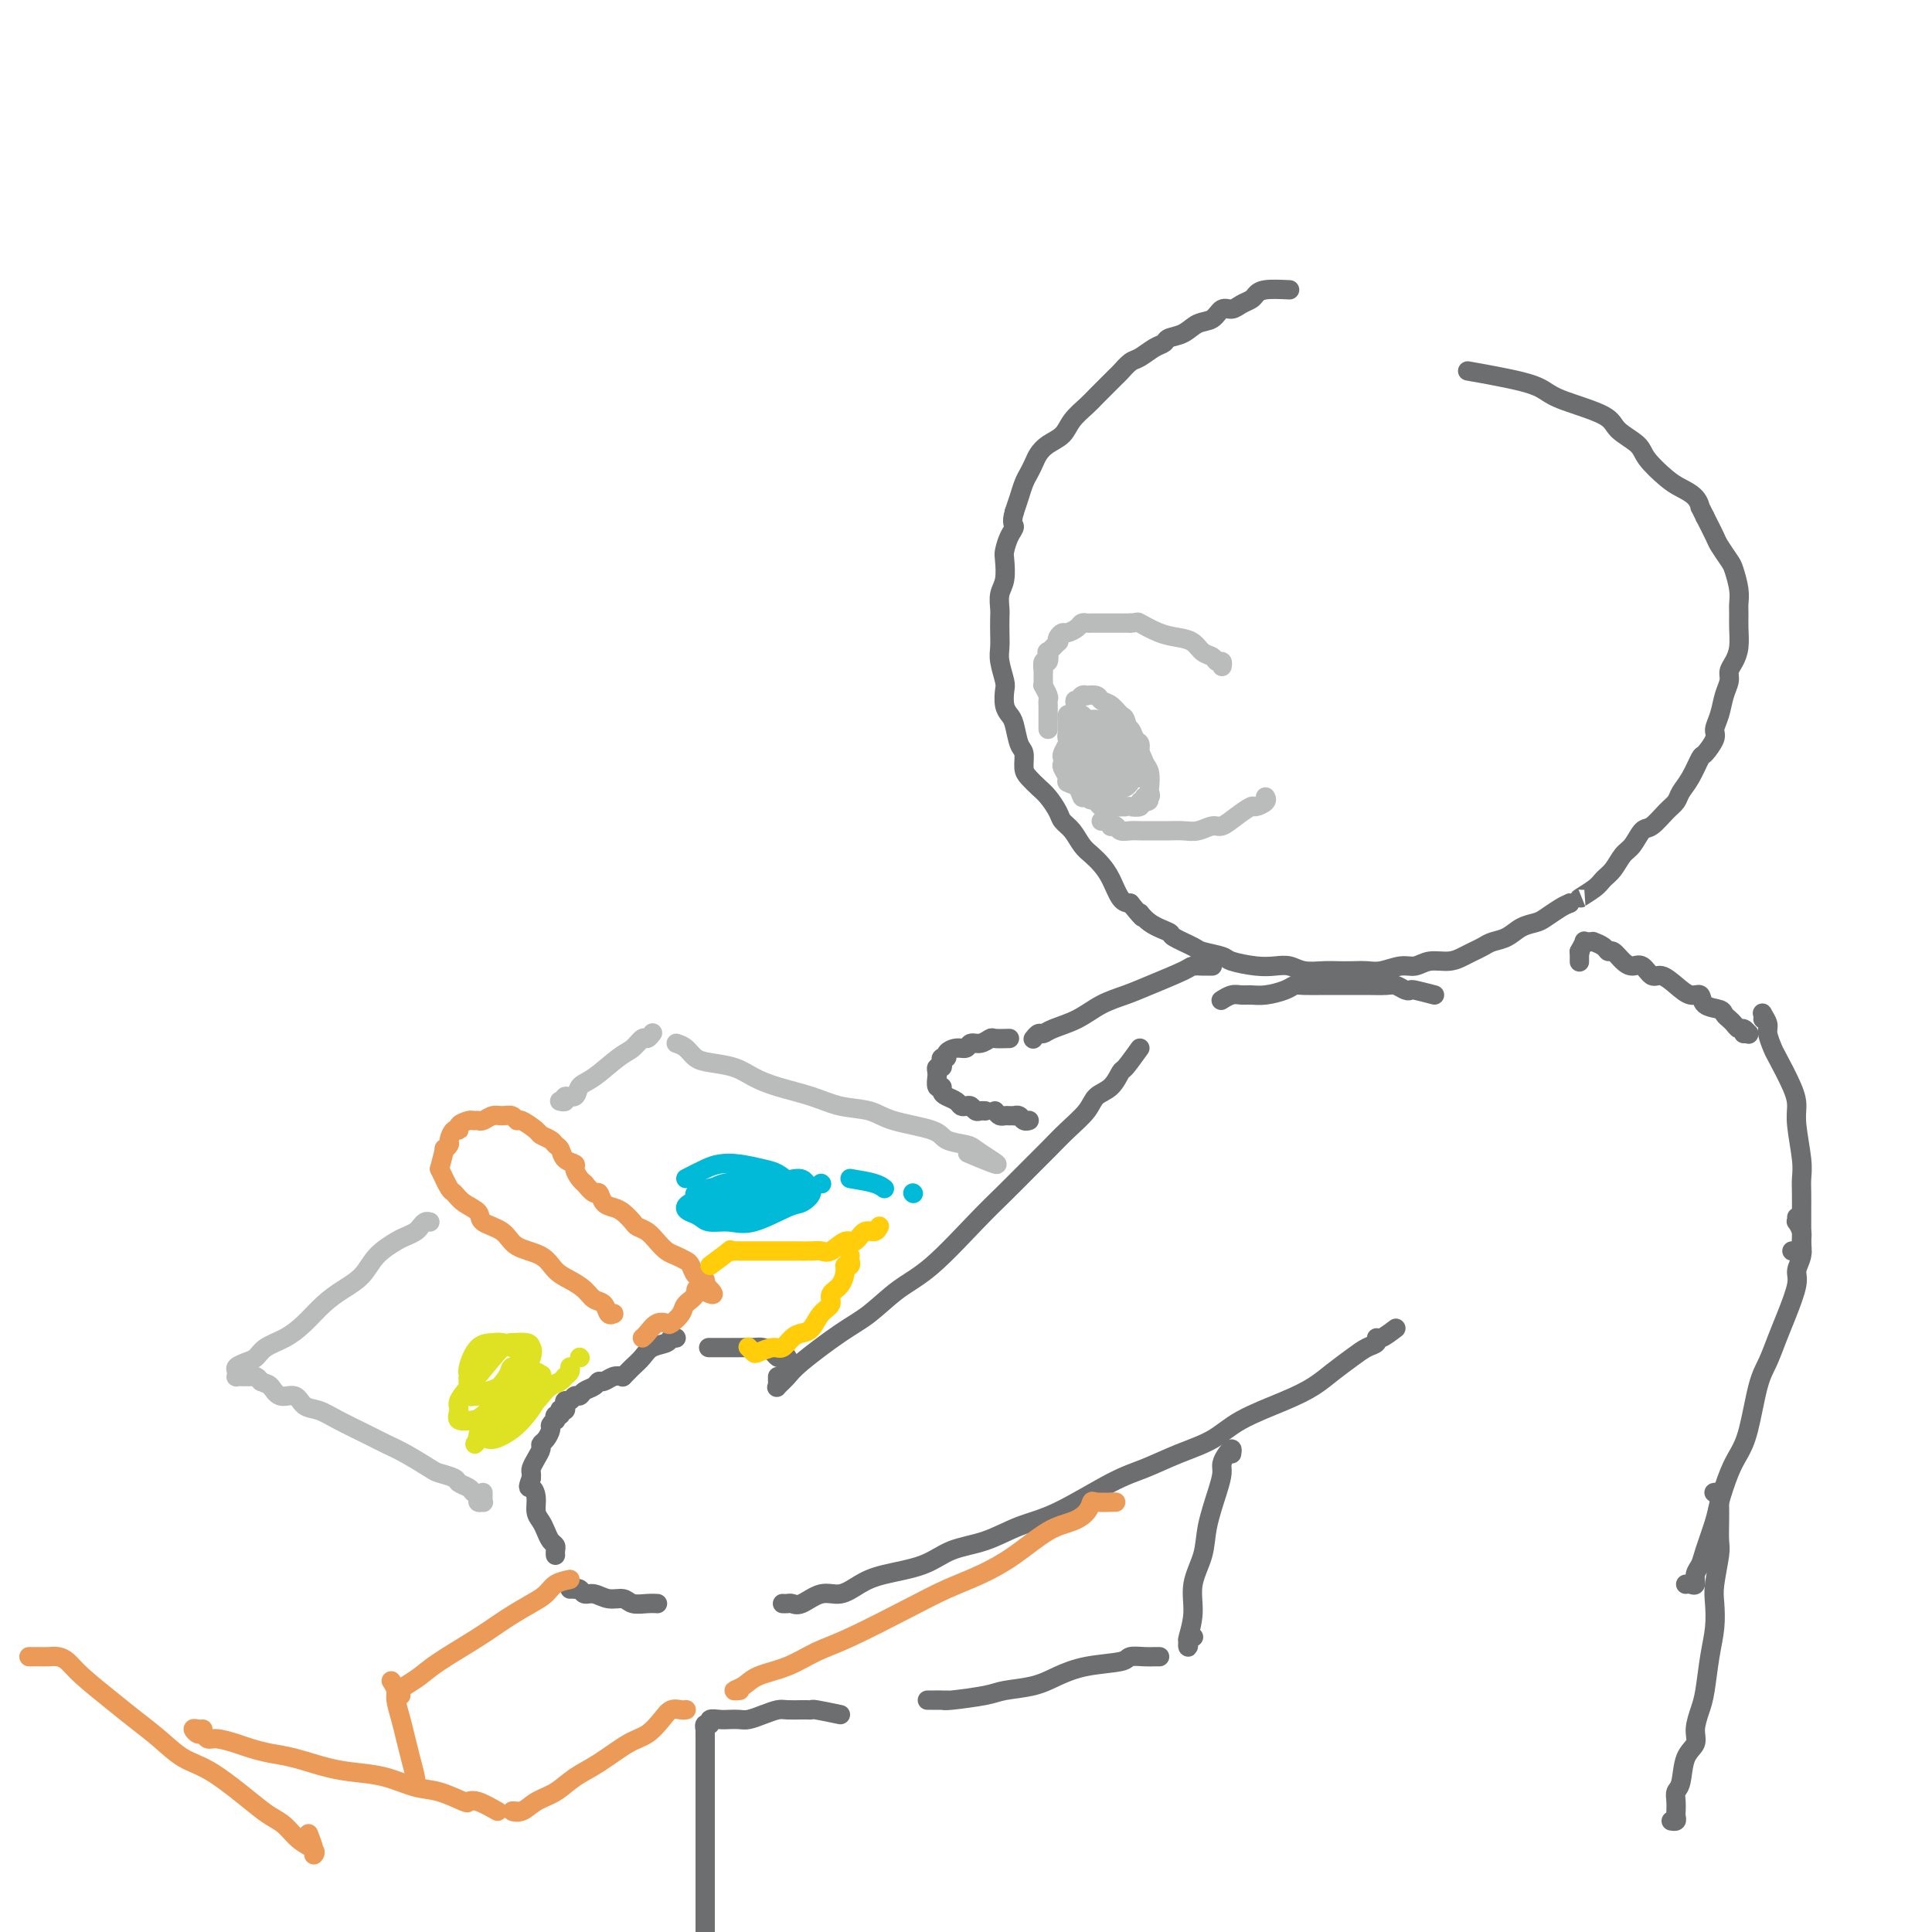 <svg viewBox='0 0 400 400' version='1.1' xmlns='http://www.w3.org/2000/svg' xmlns:xlink='http://www.w3.org/1999/xlink'><g fill='none' stroke='#6D6E70' stroke-width='4' stroke-linecap='round' stroke-linejoin='round'><path d='M267,60c-1.904,-0.089 -3.808,-0.177 -5,0c-1.192,0.177 -1.670,0.620 -2,1c-0.330,0.380 -0.510,0.697 -1,1c-0.490,0.303 -1.289,0.591 -2,1c-0.711,0.409 -1.334,0.940 -2,1c-0.666,0.060 -1.376,-0.349 -2,0c-0.624,0.349 -1.161,1.456 -2,2c-0.839,0.544 -1.981,0.526 -3,1c-1.019,0.474 -1.915,1.440 -3,2c-1.085,0.560 -2.359,0.712 -3,1c-0.641,0.288 -0.648,0.711 -1,1c-0.352,0.289 -1.049,0.444 -2,1c-0.951,0.556 -2.156,1.514 -3,2c-0.844,0.486 -1.329,0.501 -2,1c-0.671,0.499 -1.530,1.484 -2,2c-0.470,0.516 -0.553,0.564 -1,1c-0.447,0.436 -1.260,1.261 -2,2c-0.740,0.739 -1.409,1.391 -2,2c-0.591,0.609 -1.104,1.174 -2,2c-0.896,0.826 -2.177,1.912 -3,3c-0.823,1.088 -1.190,2.179 -2,3c-0.810,0.821 -2.062,1.374 -3,2c-0.938,0.626 -1.561,1.325 -2,2c-0.439,0.675 -0.695,1.324 -1,2c-0.305,0.676 -0.659,1.377 -1,2c-0.341,0.623 -0.669,1.168 -1,2c-0.331,0.832 -0.666,1.952 -1,3c-0.334,1.048 -0.667,2.024 -1,3'/><path d='M210,106c-0.729,2.459 -0.051,2.605 0,3c0.051,0.395 -0.526,1.039 -1,2c-0.474,0.961 -0.845,2.239 -1,3c-0.155,0.761 -0.094,1.004 0,2c0.094,0.996 0.221,2.745 0,4c-0.221,1.255 -0.791,2.016 -1,3c-0.209,0.984 -0.057,2.191 0,3c0.057,0.809 0.019,1.222 0,2c-0.019,0.778 -0.019,1.923 0,3c0.019,1.077 0.057,2.088 0,3c-0.057,0.912 -0.208,1.725 0,3c0.208,1.275 0.777,3.011 1,4c0.223,0.989 0.101,1.231 0,2c-0.101,0.769 -0.181,2.064 0,3c0.181,0.936 0.622,1.515 1,2c0.378,0.485 0.692,0.878 1,2c0.308,1.122 0.610,2.972 1,4c0.390,1.028 0.867,1.233 1,2c0.133,0.767 -0.076,2.096 0,3c0.076,0.904 0.439,1.383 1,2c0.561,0.617 1.319,1.372 2,2c0.681,0.628 1.285,1.131 2,2c0.715,0.869 1.543,2.106 2,3c0.457,0.894 0.545,1.446 1,2c0.455,0.554 1.277,1.108 2,2c0.723,0.892 1.349,2.120 2,3c0.651,0.880 1.329,1.413 2,2c0.671,0.587 1.334,1.230 2,2c0.666,0.770 1.333,1.669 2,3c0.667,1.331 1.333,3.095 2,4c0.667,0.905 1.333,0.953 2,1'/><path d='M234,187c3.800,4.693 2.300,2.427 2,2c-0.300,-0.427 0.599,0.985 2,2c1.401,1.015 3.304,1.634 4,2c0.696,0.366 0.186,0.479 1,1c0.814,0.521 2.952,1.450 4,2c1.048,0.550 1.008,0.722 2,1c0.992,0.278 3.017,0.662 4,1c0.983,0.338 0.923,0.630 2,1c1.077,0.370 3.292,0.817 5,1c1.708,0.183 2.908,0.102 4,0c1.092,-0.102 2.077,-0.223 3,0c0.923,0.223 1.783,0.792 3,1c1.217,0.208 2.789,0.057 4,0c1.211,-0.057 2.060,-0.019 3,0c0.940,0.019 1.970,0.020 3,0c1.030,-0.020 2.060,-0.062 3,0c0.940,0.062 1.791,0.228 3,0c1.209,-0.228 2.775,-0.849 4,-1c1.225,-0.151 2.110,0.167 3,0c0.890,-0.167 1.786,-0.818 3,-1c1.214,-0.182 2.747,0.106 4,0c1.253,-0.106 2.225,-0.605 3,-1c0.775,-0.395 1.351,-0.687 2,-1c0.649,-0.313 1.371,-0.647 2,-1c0.629,-0.353 1.165,-0.723 2,-1c0.835,-0.277 1.971,-0.459 3,-1c1.029,-0.541 1.953,-1.441 3,-2c1.047,-0.559 2.219,-0.779 3,-1c0.781,-0.221 1.172,-0.444 2,-1c0.828,-0.556 2.094,-1.445 3,-2c0.906,-0.555 1.453,-0.778 2,-1'/><path d='M325,187c4.164,-1.988 2.074,-0.960 2,-1c-0.074,-0.040 1.867,-1.150 3,-2c1.133,-0.850 1.459,-1.440 2,-2c0.541,-0.560 1.299,-1.090 2,-2c0.701,-0.910 1.346,-2.201 2,-3c0.654,-0.799 1.317,-1.106 2,-2c0.683,-0.894 1.387,-2.375 2,-3c0.613,-0.625 1.137,-0.395 2,-1c0.863,-0.605 2.067,-2.043 3,-3c0.933,-0.957 1.597,-1.431 2,-2c0.403,-0.569 0.547,-1.234 1,-2c0.453,-0.766 1.217,-1.632 2,-3c0.783,-1.368 1.586,-3.236 2,-4c0.414,-0.764 0.439,-0.424 1,-1c0.561,-0.576 1.657,-2.069 2,-3c0.343,-0.931 -0.066,-1.299 0,-2c0.066,-0.701 0.609,-1.734 1,-3c0.391,-1.266 0.630,-2.764 1,-4c0.370,-1.236 0.870,-2.210 1,-3c0.130,-0.790 -0.109,-1.395 0,-2c0.109,-0.605 0.565,-1.211 1,-2c0.435,-0.789 0.850,-1.760 1,-3c0.150,-1.240 0.037,-2.749 0,-4c-0.037,-1.251 0.002,-2.245 0,-3c-0.002,-0.755 -0.046,-1.270 0,-2c0.046,-0.730 0.182,-1.674 0,-3c-0.182,-1.326 -0.681,-3.032 -1,-4c-0.319,-0.968 -0.457,-1.198 -1,-2c-0.543,-0.802 -1.492,-2.178 -2,-3c-0.508,-0.822 -0.574,-1.092 -1,-2c-0.426,-0.908 -1.213,-2.454 -2,-4'/><path d='M353,107c-1.289,-2.680 -1.011,-1.880 -1,-2c0.011,-0.120 -0.246,-1.162 -1,-2c-0.754,-0.838 -2.006,-1.473 -3,-2c-0.994,-0.527 -1.731,-0.945 -3,-2c-1.269,-1.055 -3.071,-2.748 -4,-4c-0.929,-1.252 -0.986,-2.065 -2,-3c-1.014,-0.935 -2.984,-1.993 -4,-3c-1.016,-1.007 -1.076,-1.962 -3,-3c-1.924,-1.038 -5.712,-2.159 -8,-3c-2.288,-0.841 -3.077,-1.401 -4,-2c-0.923,-0.599 -1.979,-1.238 -5,-2c-3.021,-0.762 -8.006,-1.646 -10,-2c-1.994,-0.354 -0.997,-0.177 0,0'/><path d='M297,206c-1.594,-0.415 -3.188,-0.829 -4,-1c-0.812,-0.171 -0.843,-0.098 -1,0c-0.157,0.098 -0.441,0.223 -1,0c-0.559,-0.223 -1.394,-0.792 -2,-1c-0.606,-0.208 -0.983,-0.056 -2,0c-1.017,0.056 -2.675,0.015 -4,0c-1.325,-0.015 -2.316,-0.004 -3,0c-0.684,0.004 -1.062,0.000 -2,0c-0.938,-0.000 -2.438,0.003 -3,0c-0.562,-0.003 -0.188,-0.011 -1,0c-0.812,0.011 -2.812,0.041 -4,0c-1.188,-0.041 -1.564,-0.154 -2,0c-0.436,0.154 -0.931,0.576 -2,1c-1.069,0.424 -2.710,0.849 -4,1c-1.290,0.151 -2.227,0.027 -3,0c-0.773,-0.027 -1.383,0.044 -2,0c-0.617,-0.044 -1.243,-0.204 -2,0c-0.757,0.204 -1.645,0.773 -2,1c-0.355,0.227 -0.178,0.114 0,0'/><path d='M236,217c-1.194,1.657 -2.387,3.314 -3,4c-0.613,0.686 -0.645,0.402 -1,1c-0.355,0.598 -1.032,2.077 -2,3c-0.968,0.923 -2.228,1.288 -3,2c-0.772,0.712 -1.055,1.771 -2,3c-0.945,1.229 -2.552,2.627 -4,4c-1.448,1.373 -2.738,2.720 -4,4c-1.262,1.280 -2.496,2.494 -4,4c-1.504,1.506 -3.279,3.306 -5,5c-1.721,1.694 -3.387,3.283 -6,6c-2.613,2.717 -6.174,6.562 -9,9c-2.826,2.438 -4.917,3.468 -7,5c-2.083,1.532 -4.159,3.567 -6,5c-1.841,1.433 -3.446,2.266 -6,4c-2.554,1.734 -6.057,4.371 -8,6c-1.943,1.629 -2.324,2.251 -3,3c-0.676,0.749 -1.645,1.626 -2,2c-0.355,0.374 -0.095,0.245 0,0c0.095,-0.245 0.026,-0.604 0,-1c-0.026,-0.396 -0.007,-0.827 0,-1c0.007,-0.173 0.004,-0.086 0,0'/><path d='M164,283c-0.446,-0.311 -0.892,-0.622 -1,-1c-0.108,-0.378 0.123,-0.823 0,-1c-0.123,-0.177 -0.599,-0.086 -1,0c-0.401,0.086 -0.726,0.167 -1,0c-0.274,-0.167 -0.496,-0.581 -1,-1c-0.504,-0.419 -1.288,-0.844 -2,-1c-0.712,-0.156 -1.351,-0.042 -2,0c-0.649,0.042 -1.309,0.011 -2,0c-0.691,-0.011 -1.415,-0.003 -2,0c-0.585,0.003 -1.033,0.001 -2,0c-0.967,-0.001 -2.453,-0.000 -3,0c-0.547,0.000 -0.156,0.000 0,0c0.156,-0.000 0.078,-0.000 0,0'/><path d='M139,277c0.527,0.026 1.053,0.051 1,0c-0.053,-0.051 -0.686,-0.179 -1,0c-0.314,0.179 -0.307,0.663 -1,1c-0.693,0.337 -2.084,0.525 -3,1c-0.916,0.475 -1.356,1.238 -2,2c-0.644,0.762 -1.493,1.525 -2,2c-0.507,0.475 -0.672,0.663 -1,1c-0.328,0.337 -0.820,0.822 -1,1c-0.180,0.178 -0.048,0.048 0,0c0.048,-0.048 0.014,-0.014 0,0c-0.014,0.014 -0.007,0.007 0,0'/><path d='M129,285c-0.645,-0.120 -1.290,-0.240 -2,0c-0.710,0.240 -1.486,0.839 -2,1c-0.514,0.161 -0.768,-0.116 -1,0c-0.232,0.116 -0.443,0.623 -1,1c-0.557,0.377 -1.459,0.622 -2,1c-0.541,0.378 -0.720,0.889 -1,1c-0.280,0.111 -0.663,-0.177 -1,0c-0.337,0.177 -0.630,0.818 -1,1c-0.370,0.182 -0.817,-0.096 -1,0c-0.183,0.096 -0.101,0.566 0,1c0.101,0.434 0.219,0.833 0,1c-0.219,0.167 -0.777,0.101 -1,0c-0.223,-0.101 -0.111,-0.238 0,0c0.111,0.238 0.222,0.852 0,1c-0.222,0.148 -0.777,-0.169 -1,0c-0.223,0.169 -0.115,0.822 0,1c0.115,0.178 0.237,-0.121 0,0c-0.237,0.121 -0.833,0.662 -1,1c-0.167,0.338 0.096,0.475 0,1c-0.096,0.525 -0.551,1.440 -1,2c-0.449,0.560 -0.891,0.766 -1,1c-0.109,0.234 0.114,0.496 0,1c-0.114,0.504 -0.567,1.248 -1,2c-0.433,0.752 -0.847,1.510 -1,2c-0.153,0.490 -0.044,0.711 0,1c0.044,0.289 0.022,0.644 0,1'/><path d='M110,306c-0.992,2.539 -0.473,1.887 0,2c0.473,0.113 0.900,0.989 1,2c0.100,1.011 -0.127,2.155 0,3c0.127,0.845 0.608,1.392 1,2c0.392,0.608 0.693,1.277 1,2c0.307,0.723 0.618,1.500 1,2c0.382,0.500 0.834,0.722 1,1c0.166,0.278 0.045,0.613 0,1c-0.045,0.387 -0.013,0.825 0,1c0.013,0.175 0.006,0.088 0,0'/><path d='M118,329c0.448,-0.009 0.896,-0.018 1,0c0.104,0.018 -0.135,0.061 0,0c0.135,-0.061 0.645,-0.228 1,0c0.355,0.228 0.555,0.849 1,1c0.445,0.151 1.134,-0.170 2,0c0.866,0.170 1.910,0.830 3,1c1.090,0.170 2.225,-0.151 3,0c0.775,0.151 1.188,0.772 2,1c0.812,0.228 2.021,0.061 3,0c0.979,-0.061 1.726,-0.016 2,0c0.274,0.016 0.074,0.004 0,0c-0.074,-0.004 -0.021,-0.001 0,0c0.021,0.001 0.011,0.001 0,0'/><path d='M289,275c-1.143,0.870 -2.286,1.741 -3,2c-0.714,0.259 -0.998,-0.093 -1,0c-0.002,0.093 0.279,0.633 0,1c-0.279,0.367 -1.119,0.562 -2,1c-0.881,0.438 -1.803,1.120 -3,2c-1.197,0.880 -2.670,1.958 -4,3c-1.330,1.042 -2.517,2.050 -4,3c-1.483,0.950 -3.263,1.844 -6,3c-2.737,1.156 -6.431,2.575 -9,4c-2.569,1.425 -4.012,2.857 -6,4c-1.988,1.143 -4.522,1.996 -7,3c-2.478,1.004 -4.901,2.160 -7,3c-2.099,0.840 -3.873,1.365 -7,3c-3.127,1.635 -7.606,4.381 -11,6c-3.394,1.619 -5.702,2.110 -8,3c-2.298,0.890 -4.585,2.177 -7,3c-2.415,0.823 -4.957,1.181 -7,2c-2.043,0.819 -3.589,2.098 -6,3c-2.411,0.902 -5.689,1.426 -8,2c-2.311,0.574 -3.656,1.197 -5,2c-1.344,0.803 -2.689,1.784 -4,2c-1.311,0.216 -2.590,-0.335 -4,0c-1.410,0.335 -2.952,1.554 -4,2c-1.048,0.446 -1.601,0.120 -2,0c-0.399,-0.120 -0.643,-0.032 -1,0c-0.357,0.032 -0.827,0.009 -1,0c-0.173,-0.009 -0.049,-0.002 0,0c0.049,0.002 0.025,0.001 0,0'/><path d='M327,197c0.000,0.833 0.000,1.667 0,2c0.000,0.333 0.000,0.167 0,0'/><path d='M327,197c0.000,0.000 0.100,0.100 0.1,0.1'/><path d='M327,197c0.445,-0.845 0.890,-1.690 1,-2c0.110,-0.310 -0.116,-0.084 0,0c0.116,0.084 0.574,0.025 1,0c0.426,-0.025 0.821,-0.017 1,0c0.179,0.017 0.141,0.041 0,0c-0.141,-0.041 -0.386,-0.148 0,0c0.386,0.148 1.402,0.552 2,1c0.598,0.448 0.779,0.941 1,1c0.221,0.059 0.482,-0.316 1,0c0.518,0.316 1.293,1.323 2,2c0.707,0.677 1.347,1.024 2,1c0.653,-0.024 1.319,-0.419 2,0c0.681,0.419 1.377,1.651 2,2c0.623,0.349 1.173,-0.187 2,0c0.827,0.187 1.931,1.097 3,2c1.069,0.903 2.104,1.800 3,2c0.896,0.200 1.655,-0.297 2,0c0.345,0.297 0.278,1.389 1,2c0.722,0.611 2.235,0.742 3,1c0.765,0.258 0.782,0.642 1,1c0.218,0.358 0.637,0.688 1,1c0.363,0.312 0.671,0.605 1,1c0.329,0.395 0.677,0.890 1,1c0.323,0.110 0.619,-0.167 1,0c0.381,0.167 0.848,0.777 1,1c0.152,0.223 -0.011,0.060 0,0c0.011,-0.060 0.195,-0.016 0,0c-0.195,0.016 -0.770,0.005 -1,0c-0.230,-0.005 -0.115,-0.002 0,0'/><path d='M365,211c0.032,-0.372 0.065,-0.744 0,-1c-0.065,-0.256 -0.227,-0.396 0,0c0.227,0.396 0.841,1.327 1,2c0.159,0.673 -0.139,1.089 0,2c0.139,0.911 0.716,2.316 1,3c0.284,0.684 0.276,0.647 1,2c0.724,1.353 2.180,4.095 3,6c0.820,1.905 1.004,2.973 1,4c-0.004,1.027 -0.197,2.012 0,4c0.197,1.988 0.785,4.979 1,7c0.215,2.021 0.058,3.072 0,4c-0.058,0.928 -0.016,1.734 0,3c0.016,1.266 0.005,2.990 0,4c-0.005,1.010 -0.004,1.304 0,2c0.004,0.696 0.011,1.794 0,3c-0.011,1.206 -0.042,2.519 0,3c0.042,0.481 0.156,0.129 0,0c-0.156,-0.129 -0.580,-0.035 -1,0c-0.420,0.035 -0.834,0.010 -1,0c-0.166,-0.010 -0.083,-0.005 0,0'/><path d='M251,200c-0.294,0.001 -0.588,0.001 -1,0c-0.412,-0.001 -0.942,-0.005 -1,0c-0.058,0.005 0.355,0.018 0,0c-0.355,-0.018 -1.480,-0.066 -2,0c-0.520,0.066 -0.437,0.248 -2,1c-1.563,0.752 -4.772,2.075 -7,3c-2.228,0.925 -3.476,1.453 -5,2c-1.524,0.547 -3.325,1.112 -5,2c-1.675,0.888 -3.223,2.098 -5,3c-1.777,0.902 -3.783,1.496 -5,2c-1.217,0.504 -1.646,0.919 -2,1c-0.354,0.081 -0.634,-0.170 -1,0c-0.366,0.170 -0.819,0.763 -1,1c-0.181,0.237 -0.091,0.119 0,0'/><path d='M209,215c-1.200,0.033 -2.401,0.065 -3,0c-0.599,-0.065 -0.597,-0.228 -1,0c-0.403,0.228 -1.212,0.849 -2,1c-0.788,0.151 -1.555,-0.166 -2,0c-0.445,0.166 -0.568,0.814 -1,1c-0.432,0.186 -1.174,-0.091 -2,0c-0.826,0.091 -1.737,0.550 -2,1c-0.263,0.450 0.122,0.890 0,1c-0.122,0.110 -0.751,-0.112 -1,0c-0.249,0.112 -0.119,0.556 0,1c0.119,0.444 0.228,0.887 0,1c-0.228,0.113 -0.794,-0.106 -1,0c-0.206,0.106 -0.051,0.535 0,1c0.051,0.465 -0.001,0.965 0,1c0.001,0.035 0.055,-0.394 0,0c-0.055,0.394 -0.218,1.611 0,2c0.218,0.389 0.818,-0.050 1,0c0.182,0.050 -0.053,0.588 0,1c0.053,0.412 0.395,0.698 1,1c0.605,0.302 1.471,0.621 2,1c0.529,0.379 0.719,0.820 1,1c0.281,0.180 0.654,0.101 1,0c0.346,-0.101 0.667,-0.223 1,0c0.333,0.223 0.678,0.792 1,1c0.322,0.208 0.623,0.056 1,0c0.377,-0.056 0.832,-0.015 1,0c0.168,0.015 0.048,0.004 0,0c-0.048,-0.004 -0.024,-0.002 0,0'/><path d='M206,230c0.331,0.423 0.662,0.846 1,1c0.338,0.154 0.682,0.040 1,0c0.318,-0.040 0.610,-0.007 1,0c0.390,0.007 0.879,-0.012 1,0c0.121,0.012 -0.125,0.056 0,0c0.125,-0.056 0.622,-0.211 1,0c0.378,0.211 0.637,0.789 1,1c0.363,0.211 0.829,0.057 1,0c0.171,-0.057 0.046,-0.015 0,0c-0.046,0.015 -0.013,0.004 0,0c0.013,-0.004 0.007,-0.002 0,0'/></g>
<g fill='none' stroke='#EC9A57' stroke-width='4' stroke-linecap='round' stroke-linejoin='round'><path d='M91,242c0.768,1.625 1.537,3.251 2,4c0.463,0.749 0.621,0.622 1,1c0.379,0.378 0.980,1.260 2,2c1.020,0.740 2.458,1.338 3,2c0.542,0.662 0.189,1.388 1,2c0.811,0.612 2.786,1.108 4,2c1.214,0.892 1.666,2.178 3,3c1.334,0.822 3.550,1.180 5,2c1.450,0.820 2.132,2.102 3,3c0.868,0.898 1.920,1.411 3,2c1.080,0.589 2.188,1.254 3,2c0.812,0.746 1.328,1.573 2,2c0.672,0.427 1.502,0.454 2,1c0.498,0.546 0.666,1.610 1,2c0.334,0.390 0.835,0.104 1,0c0.165,-0.104 -0.007,-0.028 0,0c0.007,0.028 0.194,0.008 0,0c-0.194,-0.008 -0.770,-0.002 -1,0c-0.230,0.002 -0.115,0.001 0,0'/><path d='M91,242c0.455,-1.717 0.909,-3.435 1,-4c0.091,-0.565 -0.182,0.021 0,0c0.182,-0.021 0.817,-0.649 1,-1c0.183,-0.351 -0.088,-0.423 0,-1c0.088,-0.577 0.534,-1.657 1,-2c0.466,-0.343 0.951,0.051 1,0c0.049,-0.051 -0.339,-0.549 0,-1c0.339,-0.451 1.403,-0.857 2,-1c0.597,-0.143 0.726,-0.024 1,0c0.274,0.024 0.693,-0.047 1,0c0.307,0.047 0.503,0.213 1,0c0.497,-0.213 1.297,-0.805 2,-1c0.703,-0.195 1.309,0.007 2,0c0.691,-0.007 1.465,-0.223 2,0c0.535,0.223 0.830,0.886 1,1c0.170,0.114 0.217,-0.320 1,0c0.783,0.320 2.304,1.394 3,2c0.696,0.606 0.566,0.743 1,1c0.434,0.257 1.430,0.632 2,1c0.570,0.368 0.712,0.727 1,1c0.288,0.273 0.721,0.458 1,1c0.279,0.542 0.404,1.441 1,2c0.596,0.559 1.662,0.777 2,1c0.338,0.223 -0.053,0.452 0,1c0.053,0.548 0.550,1.415 1,2c0.450,0.585 0.852,0.888 1,1c0.148,0.112 0.042,0.032 0,0c-0.042,-0.032 -0.021,-0.016 0,0'/><path d='M121,245c0.749,0.899 1.499,1.798 2,2c0.501,0.202 0.754,-0.293 1,0c0.246,0.293 0.485,1.374 1,2c0.515,0.626 1.307,0.797 2,1c0.693,0.203 1.288,0.438 2,1c0.712,0.562 1.542,1.450 2,2c0.458,0.550 0.545,0.763 1,1c0.455,0.237 1.277,0.498 2,1c0.723,0.502 1.345,1.247 2,2c0.655,0.753 1.341,1.516 2,2c0.659,0.484 1.290,0.689 2,1c0.710,0.311 1.501,0.727 2,1c0.499,0.273 0.708,0.403 1,1c0.292,0.597 0.667,1.663 1,2c0.333,0.337 0.625,-0.054 1,0c0.375,0.054 0.832,0.553 1,1c0.168,0.447 0.048,0.842 0,1c-0.048,0.158 -0.024,0.079 0,0'/><path d='M146,266c3.671,3.441 0.350,1.542 -1,1c-1.350,-0.542 -0.728,0.272 -1,1c-0.272,0.728 -1.438,1.370 -2,2c-0.562,0.630 -0.521,1.247 -1,2c-0.479,0.753 -1.477,1.641 -2,2c-0.523,0.359 -0.571,0.187 -1,0c-0.429,-0.187 -1.239,-0.390 -2,0c-0.761,0.390 -1.474,1.374 -2,2c-0.526,0.626 -0.865,0.893 -1,1c-0.135,0.107 -0.068,0.053 0,0'/></g>
<g fill='none' stroke='#FFCD0A' stroke-width='4' stroke-linecap='round' stroke-linejoin='round'><path d='M147,262c1.716,-1.268 3.433,-2.536 4,-3c0.567,-0.464 -0.014,-0.124 0,0c0.014,0.124 0.624,0.033 1,0c0.376,-0.033 0.519,-0.009 1,0c0.481,0.009 1.302,0.002 2,0c0.698,-0.002 1.274,-0.001 2,0c0.726,0.001 1.602,0.000 2,0c0.398,-0.000 0.319,-0.001 1,0c0.681,0.001 2.121,0.002 3,0c0.879,-0.002 1.198,-0.009 2,0c0.802,0.009 2.088,0.033 3,0c0.912,-0.033 1.452,-0.122 2,0c0.548,0.122 1.106,0.454 2,0c0.894,-0.454 2.124,-1.695 3,-2c0.876,-0.305 1.398,0.324 2,0c0.602,-0.324 1.285,-1.602 2,-2c0.715,-0.398 1.462,0.085 2,0c0.538,-0.085 0.868,-0.739 1,-1c0.132,-0.261 0.066,-0.131 0,0'/><path d='M176,260c-0.031,0.307 -0.063,0.614 0,1c0.063,0.386 0.219,0.852 0,1c-0.219,0.148 -0.814,-0.021 -1,0c-0.186,0.021 0.035,0.231 0,1c-0.035,0.769 -0.327,2.097 -1,3c-0.673,0.903 -1.727,1.380 -2,2c-0.273,0.620 0.236,1.383 0,2c-0.236,0.617 -1.218,1.087 -2,2c-0.782,0.913 -1.363,2.268 -2,3c-0.637,0.732 -1.330,0.841 -2,1c-0.670,0.159 -1.317,0.369 -2,1c-0.683,0.631 -1.402,1.682 -2,2c-0.598,0.318 -1.075,-0.097 -2,0c-0.925,0.097 -2.300,0.706 -3,1c-0.700,0.294 -0.727,0.271 -1,0c-0.273,-0.271 -0.792,-0.792 -1,-1c-0.208,-0.208 -0.104,-0.104 0,0'/></g>
<g fill='none' stroke='#BABBBB' stroke-width='4' stroke-linecap='round' stroke-linejoin='round'><path d='M140,216c0.676,0.222 1.352,0.444 2,1c0.648,0.556 1.269,1.447 2,2c0.731,0.553 1.573,0.767 3,1c1.427,0.233 3.440,0.486 5,1c1.560,0.514 2.669,1.289 4,2c1.331,0.711 2.886,1.359 5,2c2.114,0.641 4.787,1.274 7,2c2.213,0.726 3.966,1.546 6,2c2.034,0.454 4.348,0.541 6,1c1.652,0.459 2.640,1.288 5,2c2.360,0.712 6.091,1.307 8,2c1.909,0.693 1.995,1.484 3,2c1.005,0.516 2.930,0.758 4,1c1.070,0.242 1.284,0.485 2,1c0.716,0.515 1.934,1.303 3,2c1.066,0.697 1.979,1.303 1,1c-0.979,-0.303 -3.851,-1.515 -5,-2c-1.149,-0.485 -0.574,-0.242 0,0'/><path d='M135,214c0.095,-0.127 0.190,-0.255 0,0c-0.190,0.255 -0.666,0.891 -1,1c-0.334,0.109 -0.527,-0.309 -1,0c-0.473,0.309 -1.224,1.344 -2,2c-0.776,0.656 -1.575,0.931 -3,2c-1.425,1.069 -3.477,2.931 -5,4c-1.523,1.069 -2.517,1.344 -3,2c-0.483,0.656 -0.455,1.692 -1,2c-0.545,0.308 -1.661,-0.113 -2,0c-0.339,0.113 0.101,0.761 0,1c-0.101,0.239 -0.743,0.068 -1,0c-0.257,-0.068 -0.128,-0.034 0,0'/><path d='M89,253c-0.326,-0.090 -0.652,-0.180 -1,0c-0.348,0.180 -0.719,0.631 -1,1c-0.281,0.369 -0.472,0.658 -1,1c-0.528,0.342 -1.393,0.738 -2,1c-0.607,0.262 -0.955,0.390 -2,1c-1.045,0.610 -2.786,1.703 -4,3c-1.214,1.297 -1.902,2.798 -3,4c-1.098,1.202 -2.605,2.103 -4,3c-1.395,0.897 -2.677,1.788 -4,3c-1.323,1.212 -2.686,2.744 -4,4c-1.314,1.256 -2.580,2.234 -4,3c-1.420,0.766 -2.993,1.318 -4,2c-1.007,0.682 -1.446,1.493 -2,2c-0.554,0.507 -1.221,0.710 -2,1c-0.779,0.290 -1.669,0.666 -2,1c-0.331,0.334 -0.104,0.625 0,1c0.104,0.375 0.083,0.832 0,1c-0.083,0.168 -0.230,0.045 0,0c0.230,-0.045 0.835,-0.013 1,0c0.165,0.013 -0.110,0.006 0,0c0.110,-0.006 0.607,-0.012 1,0c0.393,0.012 0.683,0.042 1,0c0.317,-0.042 0.662,-0.155 1,0c0.338,0.155 0.669,0.577 1,1'/><path d='M54,286c1.148,0.561 1.518,0.464 2,1c0.482,0.536 1.078,1.704 2,2c0.922,0.296 2.172,-0.279 3,0c0.828,0.279 1.236,1.412 2,2c0.764,0.588 1.886,0.632 3,1c1.114,0.368 2.221,1.062 4,2c1.779,0.938 4.229,2.121 6,3c1.771,0.879 2.864,1.454 4,2c1.136,0.546 2.317,1.063 4,2c1.683,0.937 3.869,2.292 5,3c1.131,0.708 1.206,0.767 2,1c0.794,0.233 2.308,0.640 3,1c0.692,0.360 0.563,0.675 1,1c0.437,0.325 1.441,0.661 2,1c0.559,0.339 0.671,0.680 1,1c0.329,0.320 0.873,0.619 1,1c0.127,0.381 -0.162,0.845 0,1c0.162,0.155 0.775,0.003 1,0c0.225,-0.003 0.060,0.144 0,0c-0.060,-0.144 -0.016,-0.577 0,-1c0.016,-0.423 0.005,-0.835 0,-1c-0.005,-0.165 -0.002,-0.082 0,0'/></g>
<g fill='none' stroke='#00BAD8' stroke-width='4' stroke-linecap='round' stroke-linejoin='round'><path d='M142,244c1.437,-0.739 2.874,-1.478 4,-2c1.126,-0.522 1.942,-0.828 3,-1c1.058,-0.172 2.358,-0.211 4,0c1.642,0.211 3.625,0.673 5,1c1.375,0.327 2.142,0.520 3,1c0.858,0.480 1.807,1.246 2,2c0.193,0.754 -0.371,1.495 -1,2c-0.629,0.505 -1.324,0.773 -2,1c-0.676,0.227 -1.334,0.412 -3,1c-1.666,0.588 -4.342,1.580 -6,2c-1.658,0.420 -2.300,0.268 -3,0c-0.700,-0.268 -1.459,-0.654 -2,-1c-0.541,-0.346 -0.866,-0.653 -1,-1c-0.134,-0.347 -0.078,-0.733 0,-1c0.078,-0.267 0.178,-0.416 1,-1c0.822,-0.584 2.366,-1.604 4,-2c1.634,-0.396 3.357,-0.167 5,0c1.643,0.167 3.205,0.273 5,0c1.795,-0.273 3.824,-0.924 5,-1c1.176,-0.076 1.498,0.422 2,1c0.502,0.578 1.185,1.237 1,2c-0.185,0.763 -1.236,1.631 -2,2c-0.764,0.369 -1.240,0.240 -3,1c-1.760,0.760 -4.803,2.411 -7,3c-2.197,0.589 -3.548,0.117 -5,0c-1.452,-0.117 -3.006,0.122 -4,0c-0.994,-0.122 -1.427,-0.606 -2,-1c-0.573,-0.394 -1.287,-0.697 -2,-1'/><path d='M143,251c-2.033,-0.775 -0.617,-1.714 0,-2c0.617,-0.286 0.435,0.081 1,0c0.565,-0.081 1.877,-0.611 3,-1c1.123,-0.389 2.057,-0.638 4,-1c1.943,-0.362 4.894,-0.838 7,-1c2.106,-0.162 3.368,-0.012 4,0c0.632,0.012 0.633,-0.116 1,0c0.367,0.116 1.098,0.476 1,1c-0.098,0.524 -1.027,1.212 -2,2c-0.973,0.788 -1.992,1.677 -3,2c-1.008,0.323 -2.005,0.080 -3,0c-0.995,-0.080 -1.989,0.004 -3,0c-1.011,-0.004 -2.038,-0.095 -3,0c-0.962,0.095 -1.859,0.376 -3,0c-1.141,-0.376 -2.528,-1.410 -3,-2c-0.472,-0.590 -0.031,-0.736 0,-1c0.031,-0.264 -0.350,-0.646 0,-1c0.350,-0.354 1.430,-0.680 3,-1c1.570,-0.320 3.631,-0.633 5,-1c1.369,-0.367 2.046,-0.789 3,-1c0.954,-0.211 2.185,-0.211 3,0c0.815,0.211 1.214,0.635 1,1c-0.214,0.365 -1.041,0.672 -2,1c-0.959,0.328 -2.052,0.677 -3,1c-0.948,0.323 -1.752,0.620 -3,1c-1.248,0.380 -2.940,0.844 -4,1c-1.060,0.156 -1.488,0.003 -2,0c-0.512,-0.003 -1.106,0.144 -1,0c0.106,-0.144 0.913,-0.577 2,-1c1.087,-0.423 2.453,-0.835 3,-1c0.547,-0.165 0.273,-0.082 0,0'/><path d='M170,245c0.000,0.000 0.100,0.100 0.1,0.1'/><path d='M176,244c1.889,0.311 3.778,0.622 5,1c1.222,0.378 1.778,0.822 2,1c0.222,0.178 0.111,0.089 0,0'/><path d='M189,247c0.000,0.000 0.100,0.100 0.1,0.1'/></g>
<g fill='none' stroke='#DEE222' stroke-width='4' stroke-linecap='round' stroke-linejoin='round'><path d='M108,279c-1.539,-0.421 -3.078,-0.843 -4,-1c-0.922,-0.157 -1.228,-0.050 -2,0c-0.772,0.050 -2.009,0.041 -3,1c-0.991,0.959 -1.735,2.885 -2,4c-0.265,1.115 -0.052,1.420 0,2c0.052,0.580 -0.057,1.436 0,2c0.057,0.564 0.281,0.835 1,1c0.719,0.165 1.933,0.225 3,0c1.067,-0.225 1.986,-0.733 3,-1c1.014,-0.267 2.122,-0.292 3,-1c0.878,-0.708 1.526,-2.098 2,-3c0.474,-0.902 0.774,-1.317 1,-2c0.226,-0.683 0.377,-1.634 0,-2c-0.377,-0.366 -1.282,-0.148 -2,0c-0.718,0.148 -1.250,0.227 -2,0c-0.750,-0.227 -1.719,-0.761 -3,0c-1.281,0.761 -2.874,2.817 -4,4c-1.126,1.183 -1.785,1.495 -2,2c-0.215,0.505 0.014,1.205 0,2c-0.014,0.795 -0.270,1.686 0,2c0.270,0.314 1.066,0.050 2,0c0.934,-0.050 2.005,0.114 3,0c0.995,-0.114 1.913,-0.506 3,-1c1.087,-0.494 2.342,-1.089 3,-2c0.658,-0.911 0.718,-2.139 1,-3c0.282,-0.861 0.787,-1.354 1,-2c0.213,-0.646 0.134,-1.443 0,-2c-0.134,-0.557 -0.324,-0.873 -1,-1c-0.676,-0.127 -1.838,-0.063 -3,0'/><path d='M106,278c-1.044,-0.007 -1.656,0.475 -3,2c-1.344,1.525 -3.422,4.094 -5,6c-1.578,1.906 -2.657,3.151 -3,4c-0.343,0.849 0.051,1.303 0,2c-0.051,0.697 -0.548,1.636 0,2c0.548,0.364 2.140,0.154 3,0c0.860,-0.154 0.986,-0.250 2,-1c1.014,-0.750 2.915,-2.152 4,-3c1.085,-0.848 1.355,-1.143 2,-2c0.645,-0.857 1.664,-2.278 2,-3c0.336,-0.722 -0.012,-0.745 0,-1c0.012,-0.255 0.382,-0.743 0,-1c-0.382,-0.257 -1.517,-0.284 -2,0c-0.483,0.284 -0.312,0.877 -1,2c-0.688,1.123 -2.233,2.775 -3,4c-0.767,1.225 -0.757,2.022 -1,3c-0.243,0.978 -0.739,2.138 -1,3c-0.261,0.862 -0.288,1.427 0,2c0.288,0.573 0.890,1.153 2,1c1.110,-0.153 2.729,-1.039 4,-2c1.271,-0.961 2.195,-1.998 3,-3c0.805,-1.002 1.492,-1.968 2,-3c0.508,-1.032 0.836,-2.130 1,-3c0.164,-0.870 0.164,-1.513 0,-2c-0.164,-0.487 -0.492,-0.819 -1,-1c-0.508,-0.181 -1.198,-0.210 -2,0c-0.802,0.210 -1.718,0.658 -3,2c-1.282,1.342 -2.931,3.576 -4,5c-1.069,1.424 -1.557,2.037 -2,3c-0.443,0.963 -0.841,2.275 -1,3c-0.159,0.725 -0.080,0.862 0,1'/><path d='M99,298c-1.166,1.884 -0.580,0.595 0,0c0.580,-0.595 1.154,-0.496 2,-1c0.846,-0.504 1.965,-1.611 3,-3c1.035,-1.389 1.988,-3.060 3,-4c1.012,-0.940 2.083,-1.150 3,-2c0.917,-0.850 1.678,-2.340 2,-3c0.322,-0.660 0.204,-0.489 0,0c-0.204,0.489 -0.495,1.296 -1,2c-0.505,0.704 -1.226,1.303 -2,2c-0.774,0.697 -1.603,1.490 -2,2c-0.397,0.510 -0.362,0.736 0,1c0.362,0.264 1.052,0.565 2,0c0.948,-0.565 2.153,-1.997 3,-3c0.847,-1.003 1.337,-1.579 2,-2c0.663,-0.421 1.498,-0.687 2,-1c0.502,-0.313 0.671,-0.671 1,-1c0.329,-0.329 0.819,-0.627 1,-1c0.181,-0.373 0.052,-0.821 0,-1c-0.052,-0.179 -0.026,-0.090 0,0'/><path d='M120,281c0.000,0.000 0.100,0.100 0.1,0.1'/></g>
<g fill='none' stroke='#BABBBB' stroke-width='4' stroke-linecap='round' stroke-linejoin='round'><path d='M217,151c0.000,-1.290 0.000,-2.579 0,-3c-0.000,-0.421 -0.000,0.028 0,0c0.000,-0.028 0.001,-0.531 0,-1c-0.001,-0.469 -0.004,-0.904 0,-1c0.004,-0.096 0.015,0.146 0,0c-0.015,-0.146 -0.057,-0.682 0,-1c0.057,-0.318 0.211,-0.419 0,-1c-0.211,-0.581 -0.788,-1.642 -1,-2c-0.212,-0.358 -0.058,-0.013 0,0c0.058,0.013 0.019,-0.306 0,-1c-0.019,-0.694 -0.019,-1.763 0,-2c0.019,-0.237 0.056,0.359 0,0c-0.056,-0.359 -0.204,-1.673 0,-2c0.204,-0.327 0.759,0.334 1,0c0.241,-0.334 0.169,-1.661 0,-2c-0.169,-0.339 -0.434,0.312 0,0c0.434,-0.312 1.568,-1.585 2,-2c0.432,-0.415 0.161,0.030 0,0c-0.161,-0.030 -0.212,-0.534 0,-1c0.212,-0.466 0.687,-0.896 1,-1c0.313,-0.104 0.464,0.116 1,0c0.536,-0.116 1.457,-0.567 2,-1c0.543,-0.433 0.708,-0.848 1,-1c0.292,-0.152 0.710,-0.041 1,0c0.290,0.041 0.451,0.011 1,0c0.549,-0.011 1.487,-0.003 2,0c0.513,0.003 0.600,0.001 1,0c0.400,-0.001 1.114,-0.000 2,0c0.886,0.000 1.943,0.000 3,0'/><path d='M234,129c1.811,-0.107 1.338,-0.376 2,0c0.662,0.376 2.457,1.396 4,2c1.543,0.604 2.833,0.793 4,1c1.167,0.207 2.211,0.433 3,1c0.789,0.567 1.322,1.476 2,2c0.678,0.524 1.502,0.662 2,1c0.498,0.338 0.670,0.874 1,1c0.330,0.126 0.820,-0.158 1,0c0.180,0.158 0.052,0.760 0,1c-0.052,0.240 -0.026,0.120 0,0'/><path d='M228,170c0.302,-0.111 0.605,-0.222 1,0c0.395,0.222 0.883,0.777 1,1c0.117,0.223 -0.135,0.112 0,0c0.135,-0.112 0.658,-0.226 1,0c0.342,0.226 0.503,0.793 1,1c0.497,0.207 1.329,0.055 2,0c0.671,-0.055 1.179,-0.014 2,0c0.821,0.014 1.953,-0.000 3,0c1.047,0.000 2.009,0.016 3,0c0.991,-0.016 2.011,-0.062 3,0c0.989,0.062 1.946,0.233 3,0c1.054,-0.233 2.203,-0.871 3,-1c0.797,-0.129 1.240,0.250 2,0c0.760,-0.250 1.836,-1.128 3,-2c1.164,-0.872 2.417,-1.736 3,-2c0.583,-0.264 0.496,0.074 1,0c0.504,-0.074 1.597,-0.558 2,-1c0.403,-0.442 0.115,-0.840 0,-1c-0.115,-0.160 -0.058,-0.080 0,0'/><path d='M224,158c-0.120,-0.415 -0.239,-0.829 0,-1c0.239,-0.171 0.838,-0.097 1,0c0.162,0.097 -0.111,0.218 0,0c0.111,-0.218 0.608,-0.776 1,-1c0.392,-0.224 0.679,-0.113 1,0c0.321,0.113 0.678,0.227 1,0c0.322,-0.227 0.611,-0.794 1,-1c0.389,-0.206 0.877,-0.051 1,0c0.123,0.051 -0.121,-0.001 0,0c0.121,0.001 0.606,0.054 1,0c0.394,-0.054 0.697,-0.217 1,0c0.303,0.217 0.607,0.814 1,1c0.393,0.186 0.876,-0.038 1,0c0.124,0.038 -0.109,0.340 0,1c0.109,0.660 0.562,1.679 1,2c0.438,0.321 0.860,-0.055 1,0c0.140,0.055 -0.004,0.540 0,1c0.004,0.460 0.156,0.894 0,1c-0.156,0.106 -0.619,-0.115 -1,0c-0.381,0.115 -0.679,0.567 -1,1c-0.321,0.433 -0.663,0.848 -1,1c-0.337,0.152 -0.667,0.040 -1,0c-0.333,-0.040 -0.667,-0.009 -1,0c-0.333,0.009 -0.663,-0.005 -1,0c-0.337,0.005 -0.682,0.029 -1,0c-0.318,-0.029 -0.611,-0.111 -1,0c-0.389,0.111 -0.874,0.414 -1,0c-0.126,-0.414 0.107,-1.547 0,-2c-0.107,-0.453 -0.553,-0.227 -1,0'/><path d='M226,161c-1.003,-0.260 -1.011,0.089 -1,0c0.011,-0.089 0.040,-0.616 0,-1c-0.040,-0.384 -0.150,-0.624 0,-1c0.150,-0.376 0.560,-0.889 1,-1c0.440,-0.111 0.909,0.181 1,0c0.091,-0.181 -0.197,-0.833 0,-1c0.197,-0.167 0.879,0.151 1,0c0.121,-0.151 -0.319,-0.773 0,-1c0.319,-0.227 1.396,-0.061 2,0c0.604,0.061 0.736,0.015 1,0c0.264,-0.015 0.659,-0.001 1,0c0.341,0.001 0.627,-0.011 1,0c0.373,0.011 0.833,0.044 1,0c0.167,-0.044 0.042,-0.167 0,0c-0.042,0.167 0.001,0.623 0,1c-0.001,0.377 -0.044,0.674 0,1c0.044,0.326 0.177,0.679 0,1c-0.177,0.321 -0.663,0.609 -1,1c-0.337,0.391 -0.524,0.885 -1,1c-0.476,0.115 -1.242,-0.149 -2,0c-0.758,0.149 -1.510,0.713 -2,1c-0.490,0.287 -0.720,0.298 -1,0c-0.280,-0.298 -0.612,-0.906 -1,-1c-0.388,-0.094 -0.833,0.327 -1,0c-0.167,-0.327 -0.056,-1.402 0,-2c0.056,-0.598 0.056,-0.720 0,-1c-0.056,-0.280 -0.170,-0.719 0,-1c0.170,-0.281 0.623,-0.405 1,-1c0.377,-0.595 0.678,-1.660 1,-2c0.322,-0.340 0.663,0.046 1,0c0.337,-0.046 0.668,-0.523 1,-1'/><path d='M229,153c0.802,-1.462 0.806,-1.116 1,-1c0.194,0.116 0.578,0.002 1,0c0.422,-0.002 0.883,0.108 1,0c0.117,-0.108 -0.112,-0.433 0,0c0.112,0.433 0.563,1.623 1,2c0.437,0.377 0.861,-0.058 1,0c0.139,0.058 -0.007,0.608 0,1c0.007,0.392 0.167,0.627 0,1c-0.167,0.373 -0.661,0.886 -1,1c-0.339,0.114 -0.524,-0.169 -1,0c-0.476,0.169 -1.242,0.792 -2,1c-0.758,0.208 -1.509,0.001 -2,0c-0.491,-0.001 -0.724,0.205 -1,0c-0.276,-0.205 -0.596,-0.819 -1,-1c-0.404,-0.181 -0.894,0.073 -1,0c-0.106,-0.073 0.171,-0.472 0,-1c-0.171,-0.528 -0.789,-1.185 -1,-2c-0.211,-0.815 -0.015,-1.788 0,-2c0.015,-0.212 -0.152,0.336 0,0c0.152,-0.336 0.622,-1.555 1,-2c0.378,-0.445 0.664,-0.116 1,0c0.336,0.116 0.721,0.019 1,0c0.279,-0.019 0.452,0.039 1,0c0.548,-0.039 1.471,-0.174 2,0c0.529,0.174 0.663,0.659 1,1c0.337,0.341 0.876,0.540 1,1c0.124,0.460 -0.166,1.181 0,2c0.166,0.819 0.787,1.735 1,2c0.213,0.265 0.019,-0.121 0,0c-0.019,0.121 0.137,0.749 0,1c-0.137,0.251 -0.569,0.126 -1,0'/><path d='M232,157c-0.261,1.307 -1.915,1.076 -3,1c-1.085,-0.076 -1.601,0.005 -2,0c-0.399,-0.005 -0.681,-0.094 -1,0c-0.319,0.094 -0.673,0.372 -1,0c-0.327,-0.372 -0.625,-1.395 -1,-2c-0.375,-0.605 -0.825,-0.792 -1,-1c-0.175,-0.208 -0.073,-0.438 0,-1c0.073,-0.562 0.116,-1.457 0,-2c-0.116,-0.543 -0.393,-0.735 0,-1c0.393,-0.265 1.456,-0.604 2,-1c0.544,-0.396 0.569,-0.850 1,-1c0.431,-0.150 1.267,0.005 2,0c0.733,-0.005 1.363,-0.171 2,0c0.637,0.171 1.280,0.678 2,1c0.720,0.322 1.515,0.457 2,1c0.485,0.543 0.659,1.492 1,2c0.341,0.508 0.848,0.574 1,1c0.152,0.426 -0.053,1.210 0,2c0.053,0.790 0.362,1.585 0,2c-0.362,0.415 -1.396,0.452 -2,1c-0.604,0.548 -0.778,1.609 -1,2c-0.222,0.391 -0.493,0.113 -1,0c-0.507,-0.113 -1.249,-0.060 -2,0c-0.751,0.060 -1.510,0.126 -2,0c-0.490,-0.126 -0.709,-0.446 -1,-1c-0.291,-0.554 -0.652,-1.342 -1,-2c-0.348,-0.658 -0.682,-1.185 -1,-2c-0.318,-0.815 -0.621,-1.920 -1,-3c-0.379,-1.080 -0.833,-2.137 -1,-3c-0.167,-0.863 -0.048,-1.532 0,-2c0.048,-0.468 0.024,-0.734 0,-1'/><path d='M223,147c-0.816,-2.558 -0.355,-1.954 0,-2c0.355,-0.046 0.605,-0.741 1,-1c0.395,-0.259 0.935,-0.082 1,0c0.065,0.082 -0.344,0.068 0,0c0.344,-0.068 1.440,-0.189 2,0c0.560,0.189 0.584,0.688 1,1c0.416,0.312 1.226,0.436 2,1c0.774,0.564 1.514,1.568 2,2c0.486,0.432 0.719,0.290 1,1c0.281,0.710 0.612,2.270 1,3c0.388,0.730 0.834,0.628 1,1c0.166,0.372 0.050,1.218 0,2c-0.050,0.782 -0.036,1.502 0,2c0.036,0.498 0.095,0.775 0,1c-0.095,0.225 -0.344,0.400 -1,1c-0.656,0.600 -1.720,1.627 -2,2c-0.280,0.373 0.223,0.092 0,0c-0.223,-0.092 -1.173,0.005 -2,0c-0.827,-0.005 -1.531,-0.114 -2,0c-0.469,0.114 -0.704,0.449 -1,0c-0.296,-0.449 -0.654,-1.683 -1,-2c-0.346,-0.317 -0.681,0.284 -1,0c-0.319,-0.284 -0.621,-1.452 -1,-2c-0.379,-0.548 -0.834,-0.476 -1,-1c-0.166,-0.524 -0.045,-1.643 0,-2c0.045,-0.357 0.012,0.049 0,0c-0.012,-0.049 -0.003,-0.552 0,-1c0.003,-0.448 0.001,-0.842 0,-1c-0.001,-0.158 -0.000,-0.079 0,0'/><path d='M223,152c-0.816,-1.393 -0.355,-0.374 0,0c0.355,0.374 0.603,0.104 1,0c0.397,-0.104 0.944,-0.040 1,0c0.056,0.040 -0.378,0.057 0,0c0.378,-0.057 1.569,-0.187 2,0c0.431,0.187 0.101,0.691 0,1c-0.101,0.309 0.025,0.423 0,1c-0.025,0.577 -0.203,1.619 0,2c0.203,0.381 0.785,0.103 1,0c0.215,-0.103 0.061,-0.029 0,0c-0.061,0.029 -0.031,0.015 0,0'/><path d='M222,150c0.423,-0.081 0.845,-0.162 1,0c0.155,0.162 0.041,0.567 0,1c-0.041,0.433 -0.011,0.894 0,1c0.011,0.106 0.002,-0.144 0,0c-0.002,0.144 0.003,0.683 0,1c-0.003,0.317 -0.016,0.414 0,1c0.016,0.586 0.060,1.663 0,2c-0.060,0.337 -0.223,-0.065 0,0c0.223,0.065 0.833,0.595 1,1c0.167,0.405 -0.110,0.683 0,1c0.110,0.317 0.607,0.673 1,1c0.393,0.327 0.683,0.623 1,1c0.317,0.377 0.662,0.833 1,1c0.338,0.167 0.668,0.045 1,0c0.332,-0.045 0.665,-0.011 1,0c0.335,0.011 0.670,-0.000 1,0c0.330,0.000 0.655,0.012 1,0c0.345,-0.012 0.711,-0.047 1,0c0.289,0.047 0.500,0.178 0,0c-0.500,-0.178 -1.712,-0.663 -2,-1c-0.288,-0.337 0.346,-0.525 0,-1c-0.346,-0.475 -1.673,-1.238 -3,-2'/><path d='M227,157c-0.642,-0.721 -0.746,-0.523 -1,-1c-0.254,-0.477 -0.659,-1.630 -1,-2c-0.341,-0.370 -0.617,0.044 -1,0c-0.383,-0.044 -0.873,-0.544 -1,-1c-0.127,-0.456 0.111,-0.866 0,-1c-0.111,-0.134 -0.569,0.009 -1,0c-0.431,-0.009 -0.833,-0.171 -1,0c-0.167,0.171 -0.097,0.676 0,1c0.097,0.324 0.221,0.467 0,1c-0.221,0.533 -0.787,1.456 -1,2c-0.213,0.544 -0.073,0.709 0,1c0.073,0.291 0.079,0.706 0,1c-0.079,0.294 -0.242,0.465 0,1c0.242,0.535 0.890,1.435 1,2c0.110,0.565 -0.317,0.795 0,1c0.317,0.205 1.380,0.384 2,1c0.620,0.616 0.799,1.668 1,2c0.201,0.332 0.426,-0.055 1,0c0.574,0.055 1.498,0.551 2,1c0.502,0.449 0.582,0.852 1,1c0.418,0.148 1.174,0.040 2,0c0.826,-0.040 1.722,-0.011 2,0c0.278,0.011 -0.061,0.004 0,0c0.061,-0.004 0.523,-0.005 1,0c0.477,0.005 0.967,0.015 1,0c0.033,-0.015 -0.393,-0.056 0,0c0.393,0.056 1.606,0.207 2,0c0.394,-0.207 -0.030,-0.774 0,-1c0.030,-0.226 0.515,-0.113 1,0'/><path d='M237,166c1.796,-0.087 0.286,-0.804 0,-1c-0.286,-0.196 0.652,0.127 1,0c0.348,-0.127 0.105,-0.706 0,-1c-0.105,-0.294 -0.073,-0.303 0,-1c0.073,-0.697 0.188,-2.084 0,-3c-0.188,-0.916 -0.678,-1.363 -1,-2c-0.322,-0.637 -0.475,-1.466 -1,-2c-0.525,-0.534 -1.422,-0.774 -2,-1c-0.578,-0.226 -0.836,-0.438 -1,-1c-0.164,-0.562 -0.233,-1.474 -1,-2c-0.767,-0.526 -2.233,-0.667 -3,-1c-0.767,-0.333 -0.836,-0.860 -1,-1c-0.164,-0.140 -0.422,0.106 -1,0c-0.578,-0.106 -1.475,-0.564 -2,-1c-0.525,-0.436 -0.679,-0.848 -1,-1c-0.321,-0.152 -0.808,-0.042 -1,0c-0.192,0.042 -0.090,0.015 0,0c0.090,-0.015 0.168,-0.019 0,0c-0.168,0.019 -0.581,0.060 -1,0c-0.419,-0.060 -0.844,-0.220 -1,0c-0.156,0.220 -0.041,0.822 0,1c0.041,0.178 0.010,-0.067 0,0c-0.010,0.067 0.001,0.445 0,1c-0.001,0.555 -0.015,1.287 0,2c0.015,0.713 0.060,1.409 0,2c-0.060,0.591 -0.223,1.079 0,2c0.223,0.921 0.833,2.274 1,3c0.167,0.726 -0.110,0.823 0,1c0.110,0.177 0.607,0.432 1,1c0.393,0.568 0.684,1.448 1,2c0.316,0.552 0.658,0.776 1,1'/><path d='M225,164c0.747,2.657 1.113,1.300 2,1c0.887,-0.300 2.294,0.455 3,1c0.706,0.545 0.711,0.878 1,1c0.289,0.122 0.861,0.033 1,0c0.139,-0.033 -0.155,-0.009 0,0c0.155,0.009 0.759,0.003 1,0c0.241,-0.003 0.121,-0.001 0,0'/></g>
<g fill='none' stroke='#6D6E70' stroke-width='4' stroke-linecap='round' stroke-linejoin='round'><path d='M255,301c0.082,-0.486 0.164,-0.972 0,-1c-0.164,-0.028 -0.573,0.403 -1,1c-0.427,0.597 -0.873,1.361 -1,2c-0.127,0.639 0.063,1.152 0,2c-0.063,0.848 -0.380,2.031 -1,4c-0.620,1.969 -1.543,4.724 -2,7c-0.457,2.276 -0.448,4.073 -1,6c-0.552,1.927 -1.664,3.985 -2,6c-0.336,2.015 0.105,3.987 0,6c-0.105,2.013 -0.757,4.066 -1,5c-0.243,0.934 -0.079,0.747 0,1c0.079,0.253 0.073,0.944 0,1c-0.073,0.056 -0.212,-0.523 0,-1c0.212,-0.477 0.775,-0.850 1,-1c0.225,-0.150 0.113,-0.075 0,0'/><path d='M372,252c0.031,0.472 0.062,0.944 0,1c-0.062,0.056 -0.217,-0.305 0,0c0.217,0.305 0.806,1.275 1,2c0.194,0.725 -0.006,1.204 0,2c0.006,0.796 0.220,1.909 0,3c-0.220,1.091 -0.874,2.161 -1,3c-0.126,0.839 0.276,1.447 0,3c-0.276,1.553 -1.229,4.050 -2,6c-0.771,1.950 -1.361,3.354 -2,5c-0.639,1.646 -1.326,3.533 -2,5c-0.674,1.467 -1.337,2.515 -2,5c-0.663,2.485 -1.328,6.409 -2,9c-0.672,2.591 -1.350,3.849 -2,5c-0.650,1.151 -1.273,2.195 -2,4c-0.727,1.805 -1.558,4.370 -2,6c-0.442,1.630 -0.496,2.325 -1,4c-0.504,1.675 -1.458,4.330 -2,6c-0.542,1.670 -0.671,2.357 -1,3c-0.329,0.643 -0.859,1.244 -1,2c-0.141,0.756 0.107,1.666 0,2c-0.107,0.334 -0.567,0.090 -1,0c-0.433,-0.090 -0.838,-0.026 -1,0c-0.162,0.026 -0.081,0.013 0,0'/><path d='M240,343c0.076,0.002 0.152,0.004 0,0c-0.152,-0.004 -0.531,-0.013 -1,0c-0.469,0.013 -1.027,0.048 -2,0c-0.973,-0.048 -2.361,-0.178 -3,0c-0.639,0.178 -0.527,0.664 -2,1c-1.473,0.336 -4.529,0.524 -7,1c-2.471,0.476 -4.358,1.242 -6,2c-1.642,0.758 -3.041,1.510 -5,2c-1.959,0.490 -4.479,0.720 -6,1c-1.521,0.280 -2.044,0.611 -4,1c-1.956,0.389 -5.346,0.836 -7,1c-1.654,0.164 -1.570,0.044 -2,0c-0.430,-0.044 -1.372,-0.012 -2,0c-0.628,0.012 -0.942,0.003 -1,0c-0.058,-0.003 0.138,-0.001 1,0c0.862,0.001 2.389,0.000 3,0c0.611,-0.000 0.305,-0.000 0,0'/><path d='M355,309c-0.113,0.019 -0.226,0.037 0,0c0.226,-0.037 0.792,-0.130 1,0c0.208,0.130 0.057,0.482 0,1c-0.057,0.518 -0.019,1.202 0,2c0.019,0.798 0.019,1.710 0,3c-0.019,1.290 -0.057,2.959 0,4c0.057,1.041 0.208,1.454 0,3c-0.208,1.546 -0.777,4.223 -1,6c-0.223,1.777 -0.101,2.652 0,4c0.101,1.348 0.180,3.169 0,5c-0.180,1.831 -0.621,3.673 -1,6c-0.379,2.327 -0.697,5.138 -1,7c-0.303,1.862 -0.592,2.775 -1,4c-0.408,1.225 -0.936,2.761 -1,4c-0.064,1.239 0.337,2.180 0,3c-0.337,0.820 -1.411,1.520 -2,3c-0.589,1.480 -0.694,3.741 -1,5c-0.306,1.259 -0.814,1.517 -1,2c-0.186,0.483 -0.049,1.191 0,2c0.049,0.809 0.009,1.719 0,2c-0.009,0.281 0.011,-0.068 0,0c-0.011,0.068 -0.055,0.554 0,1c0.055,0.446 0.207,0.851 0,1c-0.207,0.149 -0.773,0.043 -1,0c-0.227,-0.043 -0.113,-0.021 0,0'/><path d='M174,355c-2.028,-0.423 -4.056,-0.845 -5,-1c-0.944,-0.155 -0.804,-0.042 -1,0c-0.196,0.042 -0.727,0.014 -1,0c-0.273,-0.014 -0.289,-0.014 -1,0c-0.711,0.014 -2.116,0.042 -3,0c-0.884,-0.042 -1.248,-0.155 -2,0c-0.752,0.155 -1.892,0.578 -3,1c-1.108,0.422 -2.186,0.844 -3,1c-0.814,0.156 -1.366,0.046 -2,0c-0.634,-0.046 -1.351,-0.027 -2,0c-0.649,0.027 -1.232,0.064 -2,0c-0.768,-0.064 -1.723,-0.229 -2,0c-0.277,0.229 0.122,0.852 0,1c-0.122,0.148 -0.765,-0.179 -1,0c-0.235,0.179 -0.063,0.863 0,1c0.063,0.137 0.017,-0.273 0,0c-0.017,0.273 -0.005,1.228 0,2c0.005,0.772 0.001,1.360 0,2c-0.001,0.640 -0.000,1.333 0,3c0.000,1.667 0.000,4.309 0,6c-0.000,1.691 -0.000,2.430 0,4c0.000,1.570 0.000,3.972 0,6c-0.000,2.028 -0.000,3.681 0,6c0.000,2.319 0.000,5.302 0,7c-0.000,1.698 -0.000,2.111 0,3c0.000,0.889 0.000,2.254 0,3c-0.000,0.746 -0.000,0.873 0,1'/><path d='M146,401c-0.167,7.500 -0.083,3.750 0,0'/></g>
<g fill='none' stroke='#EC9A57' stroke-width='4' stroke-linecap='round' stroke-linejoin='round'><path d='M231,311c-1.591,0.046 -3.182,0.093 -4,0c-0.818,-0.093 -0.863,-0.325 -1,0c-0.137,0.325 -0.365,1.206 -1,2c-0.635,0.794 -1.676,1.500 -3,2c-1.324,0.500 -2.931,0.795 -5,2c-2.069,1.205 -4.600,3.320 -7,5c-2.400,1.680 -4.668,2.924 -7,4c-2.332,1.076 -4.729,1.983 -7,3c-2.271,1.017 -4.415,2.145 -8,4c-3.585,1.855 -8.612,4.437 -12,6c-3.388,1.563 -5.137,2.107 -7,3c-1.863,0.893 -3.840,2.134 -6,3c-2.160,0.866 -4.501,1.356 -6,2c-1.499,0.644 -2.154,1.441 -3,2c-0.846,0.559 -1.882,0.881 -2,1c-0.118,0.119 0.680,0.034 1,0c0.320,-0.034 0.160,-0.017 0,0'/><path d='M142,354c0.064,-0.010 0.128,-0.021 0,0c-0.128,0.021 -0.447,0.073 -1,0c-0.553,-0.073 -1.340,-0.269 -2,0c-0.660,0.269 -1.194,1.005 -2,2c-0.806,0.995 -1.884,2.248 -3,3c-1.116,0.752 -2.269,1.002 -4,2c-1.731,0.998 -4.038,2.744 -6,4c-1.962,1.256 -3.578,2.021 -5,3c-1.422,0.979 -2.651,2.171 -4,3c-1.349,0.829 -2.820,1.294 -4,2c-1.180,0.706 -2.069,1.653 -3,2c-0.931,0.347 -1.905,0.093 -2,0c-0.095,-0.093 0.687,-0.027 1,0c0.313,0.027 0.156,0.013 0,0'/><path d='M6,343c0.667,-0.004 1.334,-0.008 2,0c0.666,0.008 1.332,0.028 2,0c0.668,-0.028 1.339,-0.104 2,0c0.661,0.104 1.313,0.390 2,1c0.687,0.610 1.411,1.546 3,3c1.589,1.454 4.045,3.425 6,5c1.955,1.575 3.408,2.754 5,4c1.592,1.246 3.321,2.561 5,4c1.679,1.439 3.306,3.003 5,4c1.694,0.997 3.453,1.425 6,3c2.547,1.575 5.881,4.295 8,6c2.119,1.705 3.023,2.394 4,3c0.977,0.606 2.028,1.128 3,2c0.972,0.872 1.864,2.093 3,3c1.136,0.907 2.514,1.500 3,2c0.486,0.500 0.079,0.907 0,1c-0.079,0.093 0.171,-0.129 0,-1c-0.171,-0.871 -0.763,-2.392 -1,-3c-0.237,-0.608 -0.118,-0.304 0,0'/><path d='M118,327c-1.101,0.239 -2.201,0.477 -3,1c-0.799,0.523 -1.295,1.330 -2,2c-0.705,0.670 -1.619,1.205 -3,2c-1.381,0.795 -3.228,1.852 -5,3c-1.772,1.148 -3.470,2.387 -6,4c-2.530,1.613 -5.893,3.599 -8,5c-2.107,1.401 -2.957,2.218 -4,3c-1.043,0.782 -2.280,1.529 -3,2c-0.720,0.471 -0.925,0.665 -1,1c-0.075,0.335 -0.022,0.810 0,1c0.022,0.190 0.011,0.095 0,0'/><path d='M81,348c0.446,0.714 0.893,1.428 1,2c0.107,0.572 -0.125,1.001 0,2c0.125,0.999 0.608,2.569 1,4c0.392,1.431 0.693,2.723 1,4c0.307,1.277 0.618,2.538 1,4c0.382,1.462 0.834,3.124 1,4c0.166,0.876 0.048,0.964 0,1c-0.048,0.036 -0.024,0.018 0,0'/><path d='M103,375c-1.462,-0.830 -2.924,-1.660 -4,-2c-1.076,-0.340 -1.766,-0.189 -2,0c-0.234,0.189 -0.010,0.415 -1,0c-0.990,-0.415 -3.192,-1.472 -5,-2c-1.808,-0.528 -3.221,-0.526 -5,-1c-1.779,-0.474 -3.924,-1.422 -6,-2c-2.076,-0.578 -4.082,-0.785 -6,-1c-1.918,-0.215 -3.747,-0.439 -6,-1c-2.253,-0.561 -4.928,-1.461 -7,-2c-2.072,-0.539 -3.539,-0.718 -5,-1c-1.461,-0.282 -2.916,-0.668 -4,-1c-1.084,-0.332 -1.795,-0.610 -3,-1c-1.205,-0.390 -2.902,-0.893 -4,-1c-1.098,-0.107 -1.598,0.182 -2,0c-0.402,-0.182 -0.706,-0.833 -1,-1c-0.294,-0.167 -0.576,0.151 -1,0c-0.424,-0.151 -0.989,-0.773 -1,-1c-0.011,-0.227 0.533,-0.061 1,0c0.467,0.061 0.856,0.016 1,0c0.144,-0.016 0.041,-0.005 0,0c-0.041,0.005 -0.021,0.002 0,0'/></g>
</svg>